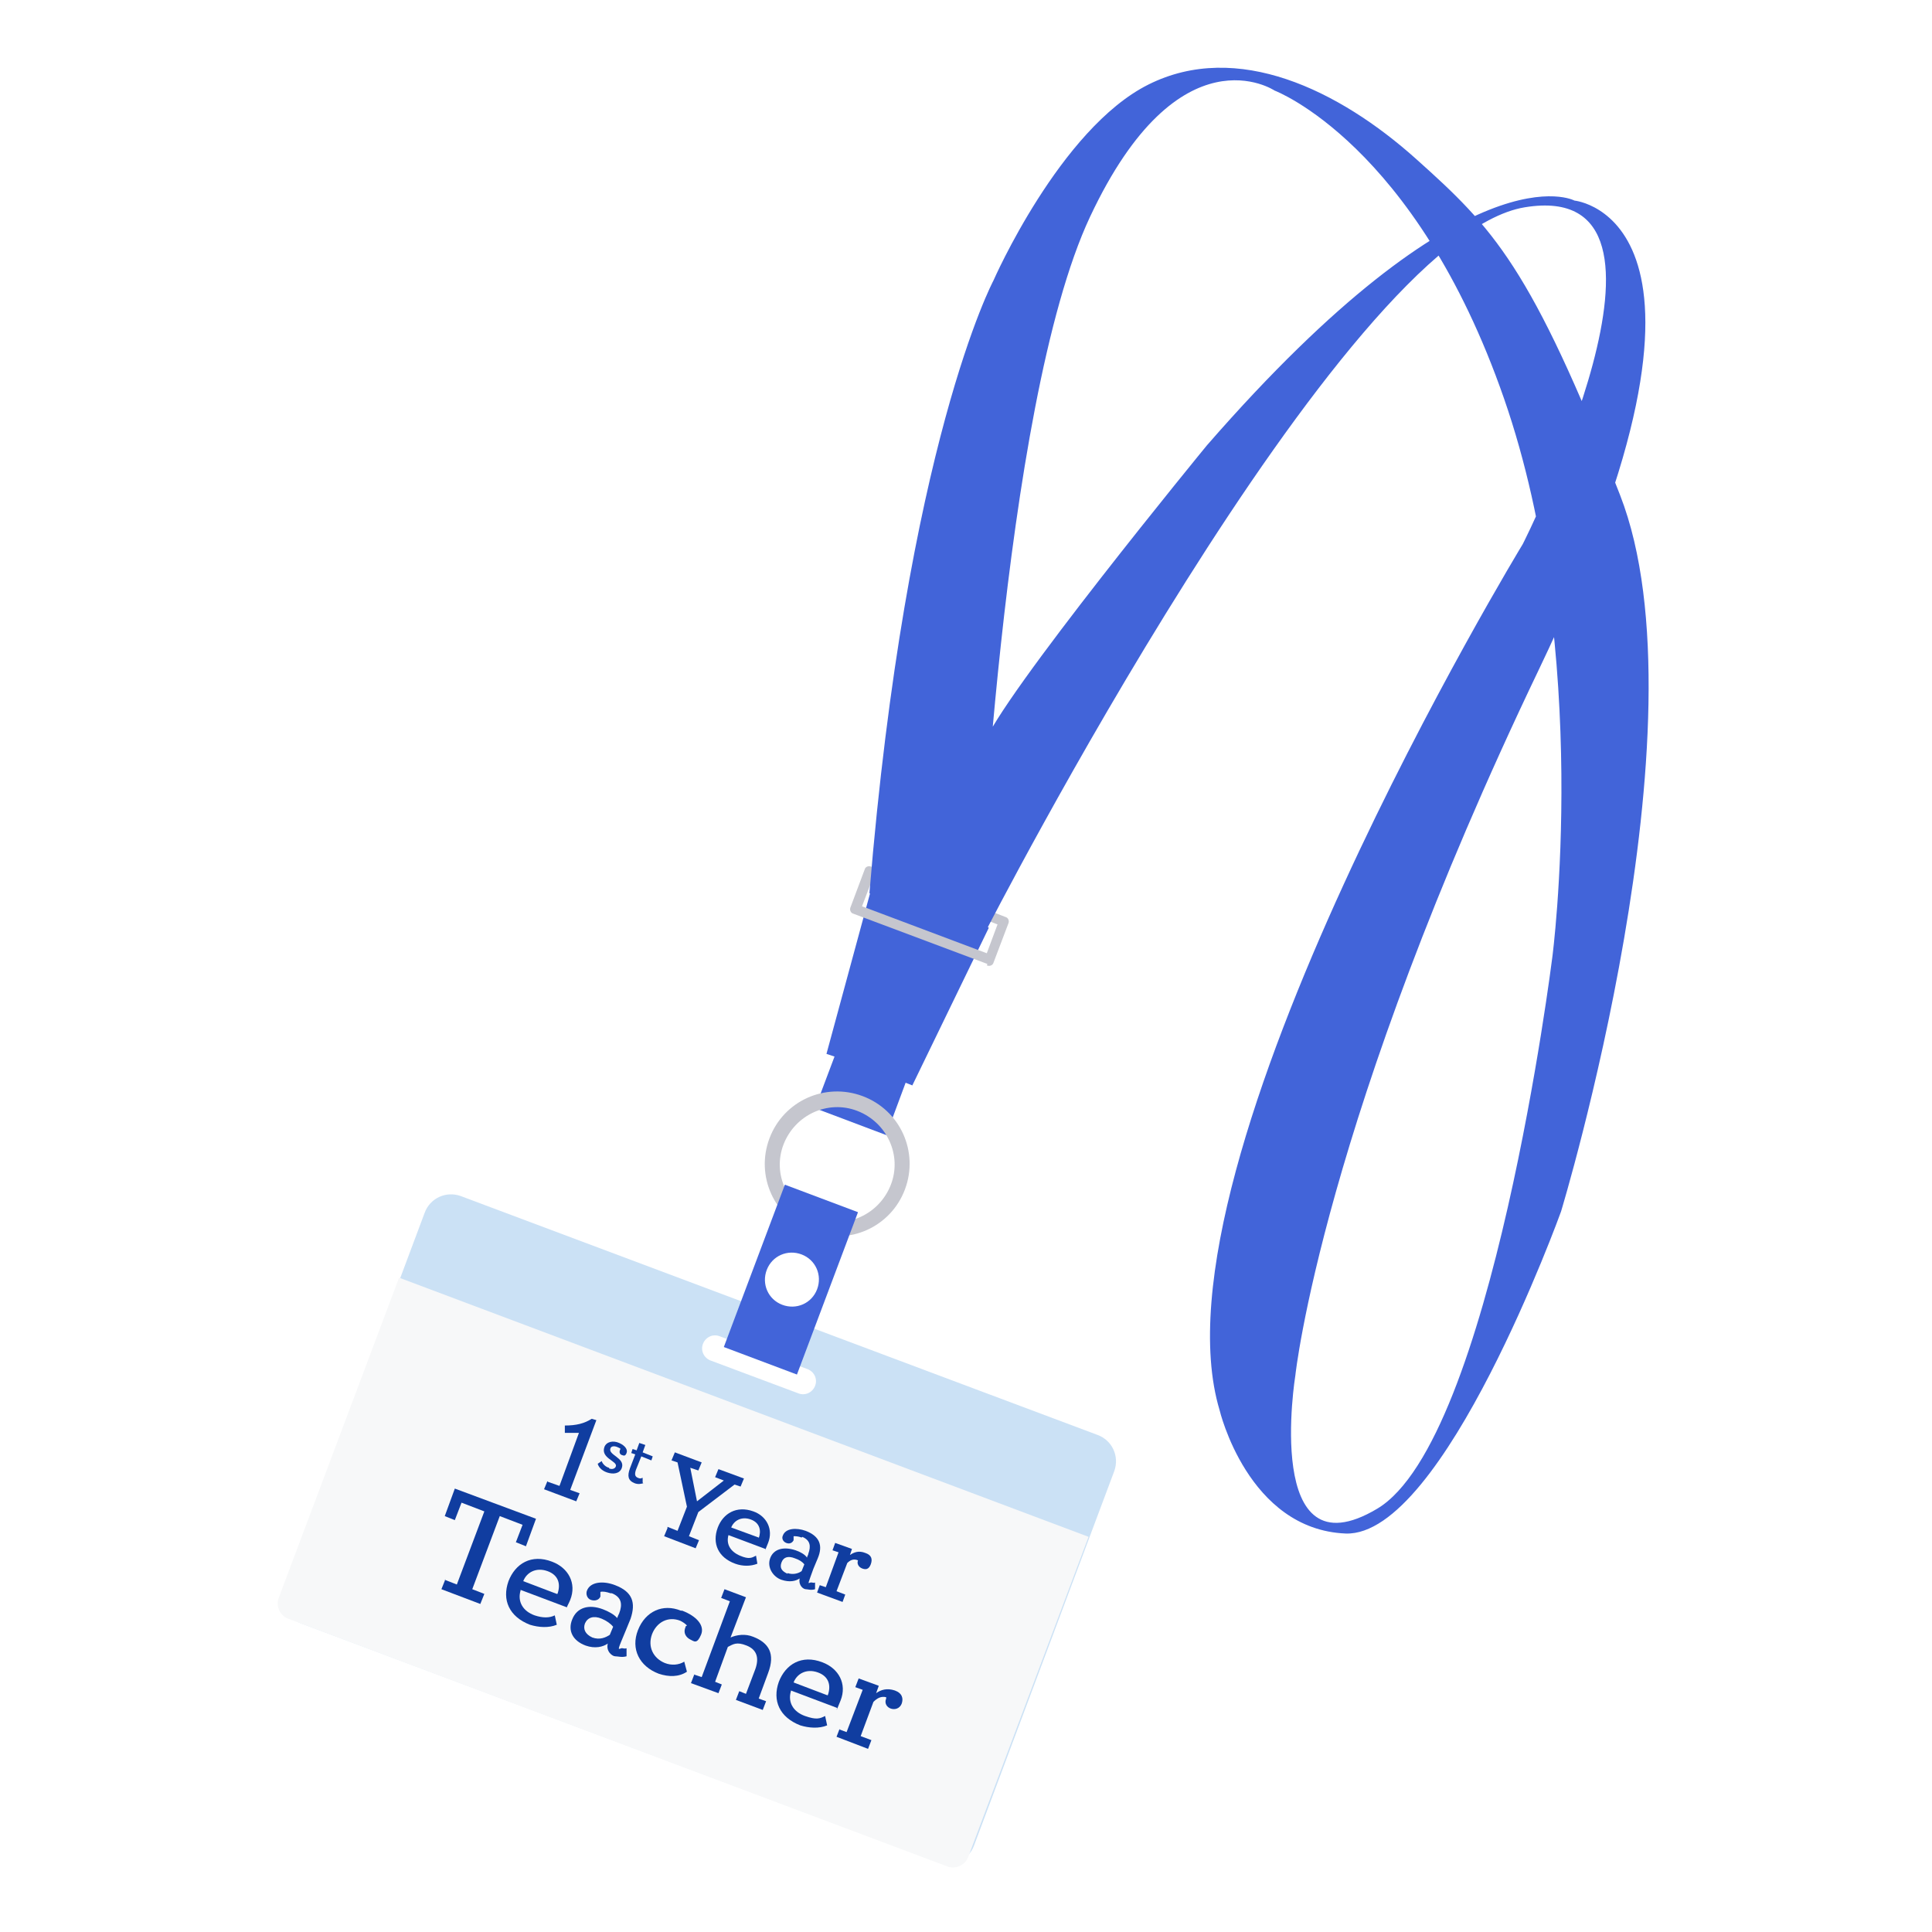 <?xml version="1.0" encoding="UTF-8"?>
<svg xmlns="http://www.w3.org/2000/svg" xmlns:xlink="http://www.w3.org/1999/xlink" version="1.1" viewBox="0 0 288 288">
  <defs>
    <style>
      .cls-1 {
        fill: #c5c6ce;
      }

      .cls-2 {
        fill: #4264d9;
      }

      .cls-3 {
        fill: #fff;
        filter: url(#drop-shadow-1);
      }

      .cls-4 {
        fill: #cbe1f5;
      }

      .cls-5 {
        fill: #103da0;
      }

      .cls-6 {
        fill: #f7f8f9;
      }
    </style>
    <filter id="drop-shadow-1" filterUnits="userSpaceOnUse">
      <feOffset dx="5.8" dy="5.8"/>
      <feGaussianBlur result="blur" stdDeviation="1.4"/>
      <feFlood flood-color="#000" flood-opacity=".5"/>
      <feComposite in2="blur" operator="in"/>
      <feComposite in="SourceGraphic"/>
    </filter>
  </defs>
  <!-- Generator: Adobe Illustrator 28.6.0, SVG Export Plug-In . SVG Version: 1.2.0 Build 709)  -->
  <g>
    <g id="Layer_1">
      <g>
        <path class="cls-3" d="M138.7,280.5l-94.9-35.6c-.4-.2-.8-.4-1.2-.6-3.1-1.6-4.4-5.2-3.2-8.4l21.1-56.2c1.4-3.8,5.6-5.7,9.4-4.3l38.9,14.6,3.8-10.1c-1.8-3.5-2.1-7.6-.7-11.2,1.4-3.8,4.4-6.7,8.1-8.1l.5-1.2-.9-.3,5.6-20.4c-1.3-1-1.8-2.8-1.2-4.4l2.1-5.6c.3-.7.7-1.3,1.3-1.7,5.7-60.9,17.3-84.5,18.3-86.5.8-1.9,10.8-23.7,24.5-30.6,12.4-6.2,28.2-2,43.3,11.6,2.7,2.4,5.2,4.7,7.5,7.2,8.3-3.3,13.1-2.2,14.8-1.6h0c1.6.3,5.8,1.5,9.1,6.4,5.1,7.8,4.9,20.7-.6,38.5l.3.9c5.7,14.7,6,37.5.7,67.8-3.9,22.4-9.4,40.8-9.5,41v.2c-3.1,8.5-19.2,50.7-35.2,50.1-16.3-.6-21.2-18.9-21.6-20.6-11.1-37.3,42.3-126.2,45.5-131.4.2-.3.7-1.3,1.4-2.9-1.2-5.8-2.7-11.3-4.5-16.4-2.2-6.3-4.7-12.1-7.6-17.4-23.1,22.1-52.6,75.8-61.2,91.9.8,1,1,2.4.5,3.7l-2.2,5.8c-.7,1.8-2.5,2.8-4.3,2.4l-9.2,18.9-.7-.3-.3.7c2.3,3.6,2.8,8.2,1.3,12.3s-4.8,7.1-8.9,8.4l-3.6,9.5,39.3,14.8c3.8,1.4,5.7,5.6,4.3,9.4l-21.1,56.2c-1.2,3.2-4.6,5-7.9,4.2-.5,0-.9-.2-1.3-.4ZM61.4,194.4l-16.4,43.6c-.1.4,0,.7.3.8l.3.2c0,0,.1,0,.2.1l94.9,35.6c0,0,.1,0,.2,0h.3c.3.1.7,0,.8-.3l21.1-56.2c.2-.6,0-1.3-.7-1.5l-39.8-14.9c1.7,1.3,2.4,3.6,1.6,5.7-1,2.6-3.9,3.9-6.5,2.9l-13.1-4.9c-2.6-1-3.9-3.9-2.9-6.5.8-2.1,2.9-3.4,5-3.3l-39.3-14.7c-.6-.2-1.3,0-1.5.7l-4.7,12.5ZM142.4,273.8s0,0,0,0h0ZM111.9,199l5.2,1.9,1.2-3.1c-1.8,0-3.8-.7-5.2-1.9l-1.2,3.1ZM229.6,107.1c-29.1,62.4-33.2,97.9-33.3,98.3v.2c-1,6.1-1.1,16.1,1.9,18.1,1.4,1,4.2-.4,5.7-1.3h0c12.9-7.7,22.1-60.3,24.6-79.9,0-.2,2-15.4,1.1-35.2ZM217.4,36.9c3.7,6.4,7,13.6,9.8,21.4,1.9,5.6,3.6,11.7,4.9,18.1l.2,1-.4.9c-1.2,2.5-2,4.1-2,4.1v.2c-.7.9-55.5,91.7-45,126.6v.2c0,0,1.4,5.5,5,10-1-6.1,0-12.9.2-15,.3-2.5,4.9-39.9,36.6-106.1.8-1.6,1.5-3.1,2.2-4.6l4.7-10.3,1.1,11.3c2.6,26-.2,47.4-.3,48.3-.5,4.2-3.6,27.3-9.3,48.5,1.8-4.1,3.4-8.2,4.8-12,.8-2.7,21.5-72.5,8.9-104.7l-1.1-2.9.3-1c3.6-11.2,4.6-19.1,4.3-24.7-.5,4.1-1.7,8.9-3.5,14.4l-2.5,7.7-3.2-7.5c-5.3-12.4-9.5-19.8-14.4-25.6l-1-1.1c-2.1-2.4-4.4-4.5-6.8-6.8,1.4,1.8,2.9,3.8,4.3,6h0s2.1,3.4,2.1,3.4h0ZM118.3,189.8c-.5-.2-1,0-1.2.5s0,1,.5,1.2,1,0,1.2-.5,0-1-.5-1.2ZM118.8,180.5l-1.2,3.1c1.8,0,3.8.7,5.2,1.9l1.2-3.1-5.2-1.9ZM119.4,174.2l9.1,3.4c.6-.6,1.1-1.3,1.4-2.1.5-1.3.5-2.6,0-3.8l-7.7-2.9c-1.2.6-2.1,1.6-2.5,2.9s-.4,1.7-.3,2.5ZM125.4,163.4l4.9,1.8,2.9-7.7,1.2.5,9.8-20.2h0s2.2-4.1,2.2-4.1c7.8-14.7,28.6-52.9,49.1-79.1-4.2,4.1-8.5,8.7-13,13.9-1,1.2-26,31.8-31.9,41.9l-7,12,1.2-13.8c2.3-25.9,6.8-60.3,14.8-77.5,1.8-3.9,3.7-7.3,5.8-10.1-8.4,8.6-14.3,21.9-14.4,22.1v.2c-.2.2-12.4,23.9-18,86.5l-.4,4h0s-1.6,5.8-1.6,5.8l-4.3,15.8,1.4.5-2.9,7.7ZM187.4,15.6c-1.2-.4-3.4-.9-6.2-.1-3.9,1.2-9.9,5.2-15.9,18.1-6.5,13.9-10.6,40.3-13.1,63.4,9.7-13.3,24.7-31.6,25.6-32.6h0c11.3-13.1,21.8-22.9,31.2-29.3-10.1-14.8-19.9-18.7-20-18.8l-.6-.3s-.4-.2-1-.4ZM226,34.5c3.2,4.3,6.1,9.4,9.4,16.3,2.4-10.5.6-14.2-.5-15.5-1.2-1.4-3.5-1.9-6.9-1.4-.6.1-1.3.3-2.1.6Z"/>
        <g>
          <g>
            <polygon class="cls-2" points="131.1 128 147.4 138.3 136 161.8 135 161.4 132.1 169.2 121.5 165.2 124.4 157.5 123.2 157.1 131.1 128"/>
            <path class="cls-1" d="M147.2,143.7l-20-7.5c-.4-.1-.6-.6-.4-1l2.1-5.6c.1-.4.6-.6,1-.4l2.1.8-.5,1.4-1.4-.5-1.6,4.2,18.6,7,1.6-4.3-3.4-1.3.5-1.4,4.1,1.6c.4.1.6.6.4,1l-2.2,5.8c-.1.4-.6.6-1,.4Z"/>
            <path class="cls-2" d="M129.8,133.1l16.1,5.3s3.3-77.8,16.6-106.1c13.3-28.3,27.5-18.8,27.5-18.8,0,0,21,7.9,34.2,45.9,13.2,38,7.2,83.3,7.2,83.3,0,0-9,72-26.1,82.2s-12.2-19.9-12.2-19.9c0,0,4-37.8,36.3-105.2,32.3-67.4,5.3-69.9,5.3-69.9,0,0-15.6-8.5-54.8,36.5,0,0-31.1,37.9-33.3,44.7-2.3,6.8-2.4,26.8-2.4,26.8l2.7,1s53-103.5,80.4-108c27.4-4.5-.3,50.2-.3,50.2,0,0-56.2,92.4-45.2,129.1,0,0,4.2,17.8,18.8,18.4,14.6.5,32.1-48,32.1-48,0,0,22.1-72.7,8.8-106.8-13.3-34.1-18.9-39.8-30.4-50.1-11.5-10.3-26.7-17.7-39.9-11.1-13.2,6.6-23.1,29.2-23.1,29.2,0,0-13,24.3-18.5,91.4Z"/>
            <path class="cls-1" d="M128.6,163.4c-5.6-2.1-11.8.7-13.9,6.3s.7,11.8,6.3,13.9c5.6,2.1,11.8-.7,13.9-6.3,2.1-5.6-.7-11.8-6.3-13.9ZM121.8,181.6c-4.4-1.7-6.7-6.6-5-11,1.7-4.4,6.6-6.7,11-5,4.4,1.7,6.7,6.6,5,11s-6.6,6.7-11,5Z"/>
            <path class="cls-4" d="M163.6,213.9l-94.9-35.6c-2.2-.8-4.6.3-5.4,2.5l-20.9,55.8c-.8,2.2.3,4.6,2.5,5.4l94.9,35.6c2.2.8,4.6-.3,5.4-2.5l20.9-55.8c.8-2.2-.3-4.6-2.5-5.4ZM121.5,206.6c-.4,1-1.5,1.5-2.5,1.1l-13.1-4.9c-1-.4-1.5-1.5-1.1-2.5h0c.4-1,1.5-1.5,2.5-1.1l13.1,4.9c1,.4,1.5,1.5,1.1,2.5h0Z"/>
            <path class="cls-2" d="M117,176.6l-9.1,24.2,10.9,4.1,9.1-24.2-10.9-4.1ZM116.6,194.5c-2.1-.8-3.1-3.1-2.3-5.2.8-2.1,3.1-3.1,5.2-2.3,2.1.8,3.1,3.1,2.3,5.2-.8,2.1-3.1,3.1-5.2,2.3Z"/>
            <path class="cls-6" d="M46.8,208.1h109.8v51c0,1.3-1.1,2.4-2.4,2.4H49.2c-1.3,0-2.4-1.1-2.4-2.4v-51h0Z" transform="translate(88.9 -20.8) rotate(20.6)"/>
          </g>
          <g>
            <path class="cls-5" d="M81.7,220.9l1.7.6,2.9-7.9c-.6,0-1.4,0-2.1,0v-1.1c1.7,0,2.9-.3,4-1l.7.2-3.9,10.4,1.4.5-.5,1.2-4.8-1.8.5-1.2Z"/>
            <path class="cls-5" d="M90.8,218.9c.5.2.9,0,1-.3.3-.8-2.3-1.2-1.7-2.9.3-.8,1.3-1,2.2-.6s1.3,1,1.1,1.5-.4.4-.7.3-.4-.4-.3-.7.1-.2.1-.2c0-.1-.3-.2-.5-.3-.5-.2-.9-.1-1,.2-.4,1,2.2,1.4,1.7,2.9-.3.9-1.3,1-2.2.7s-1.3-.9-1.4-1.3l.6-.4c.1.4.6.9,1.1,1Z"/>
            <path class="cls-5" d="M95.9,221.1c-.3.1-.8.2-1.3,0-1-.4-1.1-1.1-.7-2.2l.8-2.1-.6-.2.2-.6.6.2.4-1.1.9.3-.4,1.1,1.5.6-.2.6-1.5-.6-.8,2c-.2.6-.2,1,.3,1.2s.5,0,.7,0v.7Z"/>
            <path class="cls-5" d="M99.5,227.6l1.5.6,1.4-3.6-1.4-6.6-.9-.3.5-1.2,4,1.5-.5,1.2-1.2-.4,1,5,4-3.1-1.3-.5.5-1.2,3.8,1.4-.5,1.2-.9-.3-5.4,4.1-1.4,3.6,1.5.6-.5,1.2-4.7-1.8.5-1.2Z"/>
            <path class="cls-5" d="M108.6,228.8c-.4,1.4.3,2.5,1.7,3.1s1.8.3,2.4,0l.2,1.2c-1,.4-2.2.4-3.3,0-2.5-.9-3.5-3-2.6-5.4.8-2.1,2.8-3.3,5.3-2.4,2,.7,3,2.7,2.2,4.7s-.3.7-.4.9l-5.6-2.1ZM113.1,229.3c.4-1.1.2-2.3-1.2-2.8-1.4-.5-2.5.2-2.9,1.2l4.1,1.5Z"/>
            <path class="cls-5" d="M119.5,229.2c-.5-.2-.9-.2-1.2-.2,0,.1,0,.4,0,.6-.2.4-.6.6-1.1.4s-.7-.7-.5-1.1c.4-1.1,2-1.2,3.4-.7,2.1.8,2.6,2.2,1.8,4.1s-.6,1.4-1.1,2.8-.2.7.2.8.5,0,.5,0v1c-.6.2-1.1,0-1.4,0s-1.1-.5-.9-1.6c-.6.4-1.5.6-2.7.2s-2.2-1.8-1.7-3.2,2-1.8,3.8-1.2c.6.2,1.4.6,1.7,1.1,0-.2.2-.4.2-.6.4-1.1.3-2-.9-2.5ZM117.4,234.5c.9.3,1.7,0,2.1-.3l.4-1c-.3-.4-.8-.7-1.4-.9-1-.4-1.7-.2-2,.6s0,1.3.9,1.7Z"/>
            <path class="cls-5" d="M122.2,236.3l.9.3,1.9-5.2-.9-.3.4-1.1,2.5.9-.3.9c.6-.4,1.3-.7,2.3-.3.9.3,1.1.9.8,1.7s-.8.8-1.3.6-.8-.7-.6-1.2h0c-.7-.3-1.2,0-1.6.4l-1.6,4.2,1.3.5-.4,1.1-3.8-1.4.4-1.1Z"/>
            <path class="cls-5" d="M66.3,235.5l1.8.7,4.1-10.9-3.4-1.3-1,2.6-1.5-.6,1.5-4.1,12.1,4.5-1.5,4.1-1.5-.6,1-2.6-3.4-1.3-4.1,10.9,1.8.7-.6,1.5-5.8-2.2.6-1.5Z"/>
            <path class="cls-5" d="M77.6,237.1c-.5,1.7.4,3.1,2.1,3.7,1.2.4,2.2.4,3,0l.3,1.4c-1.2.5-2.7.4-4,0-3.1-1.2-4.2-3.7-3.2-6.5,1-2.6,3.4-4.1,6.5-2.9,2.4.9,3.7,3.2,2.7,5.7-.2.5-.4.8-.5,1.1l-6.9-2.6ZM83.1,237.6c.5-1.4.2-2.8-1.5-3.4s-3.1.2-3.6,1.5l5,1.9Z"/>
            <path class="cls-5" d="M91,237.5c-.6-.2-1.1-.3-1.5-.2,0,.1,0,.5,0,.7-.2.5-.8.7-1.4.5s-.8-.9-.6-1.4c.5-1.3,2.4-1.5,4.2-.8,2.6,1,3.1,2.6,2.3,5-.6,1.5-.7,1.7-1.4,3.4s-.2.9.2,1,.6,0,.6,0v1.2c-.7.2-1.3,0-1.7,0s-1.4-.7-1.1-1.9c-.7.5-1.9.8-3.3.3-1.9-.7-2.7-2.2-2-3.9.7-1.8,2.5-2.3,4.6-1.5.8.3,1.7.8,2.1,1.3.1-.3.2-.5.3-.7.5-1.3.4-2.4-1.1-3ZM88.3,244.1c1.1.4,2,0,2.6-.4l.5-1.2c-.4-.5-1-.9-1.7-1.2-1.2-.5-2.1-.2-2.5.7-.3.8,0,1.6,1.1,2.1Z"/>
            <path class="cls-5" d="M101.7,240.1c2.1.8,3.4,2.2,2.8,3.6s-1,1-1.6.7-1-.9-.8-1.6.2-.3.3-.5c-.3-.3-.6-.5-1-.7-1.8-.7-3.5.2-4.2,2-.7,1.9.2,3.6,1.9,4.3,1,.4,2.1.3,2.9-.2l.4,1.5c-1.2.8-2.7.8-4.2.3-2.9-1.1-4.2-3.7-3.1-6.5s3.7-4,6.4-2.9Z"/>
            <path class="cls-5" d="M103.4,249.6l1.2.4,4.2-11.3-1.3-.5.5-1.3,3.2,1.2-2.3,6c.9-.4,2.2-.6,3.4-.1,2.3.9,3.3,2.5,2.2,5.4l-1.4,3.8,1.1.4-.5,1.3-4-1.5.5-1.3,1,.4,1.4-3.7c.6-1.7.2-2.9-1.3-3.5s-2-.2-2.8.2l-1.9,5.2,1,.4-.5,1.3-4.1-1.5.5-1.3Z"/>
            <path class="cls-5" d="M117.9,252.1c-.5,1.7.4,3.1,2.1,3.7s2.2.4,3,0l.3,1.4c-1.2.5-2.7.4-4,0-3.1-1.2-4.2-3.7-3.2-6.5,1-2.6,3.4-4.1,6.5-2.9,2.4.9,3.7,3.2,2.7,5.7s-.4.8-.5,1.1l-6.9-2.6ZM123.4,252.7c.5-1.4.2-2.8-1.5-3.4-1.7-.6-3.1.2-3.6,1.5l5,1.9Z"/>
            <path class="cls-5" d="M125.1,257.8l1.1.4,2.4-6.3-1.1-.4.5-1.3,3,1.1-.4,1.1c.7-.5,1.6-.8,2.8-.4,1.1.4,1.3,1.2,1,2-.3.7-1,.9-1.6.7s-1-.8-.7-1.5v-.2c-.8-.2-1.4.2-1.9.7l-1.9,5.1,1.6.6-.5,1.3-4.7-1.8.5-1.3Z"/>
          </g>
        </g>
      </g>
    </g>
  </g>
</svg>